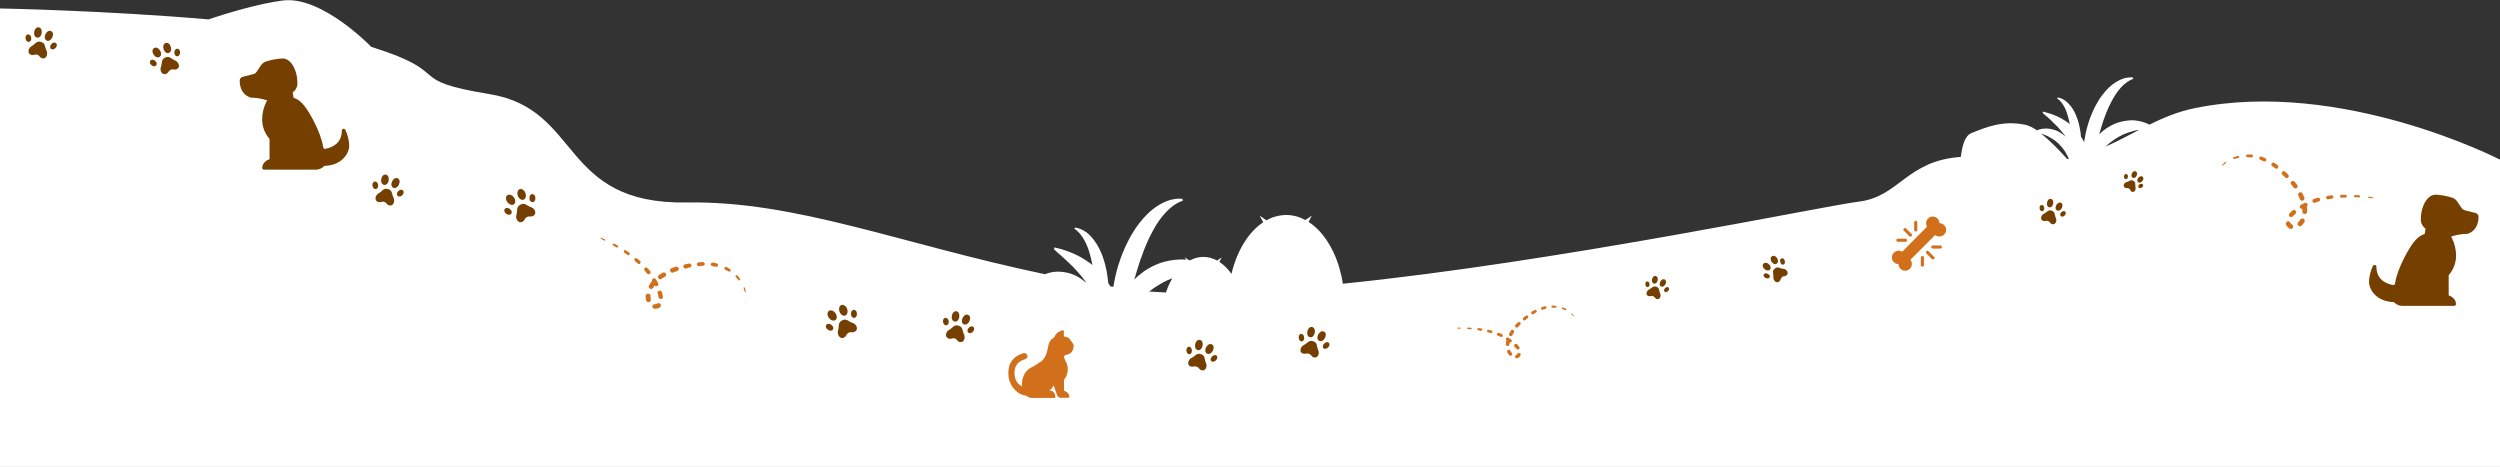 <?xml version="1.0" encoding="utf-8"?>
<!-- Generator: Adobe Illustrator 24.3.0, SVG Export Plug-In . SVG Version: 6.00 Build 0)  -->
<svg version="1.1" id="Layer_1" xmlns="http://www.w3.org/2000/svg" xmlns:xlink="http://www.w3.org/1999/xlink" x="0px" y="0px"
	 viewBox="0 0 1919.9 358.6" style="enable-background:new 0 0 1919.9 358.6;" xml:space="preserve">
<rect x="0" y="0" width="1919.9" height="358.6" fill="#333333" stroke="none"/>
<style type="text/css">
	.st0{fill:#FFFFFF;}
	.st1{fill:#D16F1A;}
	.st2{fill:#753F00;}
</style>
<path class="st0" d="M1685.3,83.1c-12.7,2.6-23.9,7.3-34.6,12.6c-1.6-0.8-3.3-1.5-5-2c-0.8-0.2-1.6-0.4-2.3-0.6
	c-0.8-0.2-1.6-0.2-2.4-0.4c-0.4-0.1-0.8-0.1-1.2-0.2c-0.4,0-0.8-0.1-1.2-0.1c-0.8,0-1.6-0.1-2.5,0c-3.3,0.2-6.6,0.8-9.8,1.8
	c-3.2,1.1-6.2,2.7-9,4.6c-1.9,1.3-3.7,2.8-5.2,4.4c0.4-1.6,0.9-3.2,1.4-4.8c2.2-7.5,4.9-14.9,8.7-21.7c1.9-3.4,4-6.7,6.7-9.6
	c2.6-2.8,5.8-5.3,9.4-6.6l-0.3-1c-2.3-0.3-4.6,0.1-6.9,0.7c-2.3,0.7-4.4,1.8-6.4,3c-4,2.5-7.2,5.9-9.9,9.4c-0.7,0.9-1.3,1.8-2,2.7
	c-0.6,0.9-1.2,1.8-1.7,2.8c-1.1,1.8-2.2,3.7-3.1,5.7c-0.5,0.9-0.9,2-1.3,2.9s-0.8,2-1.2,2.9c-0.8,2-1.4,4-2,5.9
	c-1.4,4.5-2.3,9.1-3,13.6l-1.3-2.4l-1.1-1.8c-0.1-1-0.2-2-0.3-3c-0.1-0.8-0.2-1.5-0.4-2.3c-0.1-0.8-0.2-1.5-0.4-2.3
	c-0.4-1.5-0.7-3.1-1.2-4.6c-0.2-0.8-0.5-1.5-0.8-2.3s-0.6-1.5-0.9-2.3c-1.3-3-3-5.9-5.4-8.4c-1.1-1.2-2.5-2.4-3.9-3.2
	c-1.4-0.8-3-1.5-4.6-1.6l-0.4,0.7c2.3,1.5,4.1,3.8,5.4,6.3c1.4,2.5,2.3,5.2,3.1,8.1c0.5,1.8,0.8,3.5,1.2,5.3l-1-0.8
	c-2.9-2.1-6-4-9.3-5.4c-1.6-0.8-3.4-1.3-5-1.9l-0.7-0.2c-0.2-0.1-0.4-0.1-0.7-0.2l-1.3-0.4l-2.6-0.7l-0.2,1c0.7,0.7,1.4,1.4,2.2,2
	l1.1,0.9l0.5,0.4l0.5,0.5c1.3,1.2,2.7,2.3,3.8,3.6c2.5,2.3,4.6,4.6,6.5,6.9c1.1,1.3,2.1,2.7,3.1,4.1c-1.1-1.1-2.3-2-3.6-2.9
	c-2-1.3-4.2-2.3-6.4-2.8c-0.5-0.1-1.1-0.2-1.7-0.4c-0.3-0.1-0.5-0.1-0.8-0.1c-0.3-0.1-0.6-0.1-0.8-0.1c-0.6-0.1-1.1-0.1-1.7-0.1
	s-1.1,0.1-1.7,0.1c-1.8,0.1-3.7,0.5-5.4,1.3c-3.2-2.2-6.3-3.7-9.1-4.3c-17.2-3.5-29.7,1.8-41.2,6.4c-5.3,2.1-7.1,10.2-8.2,18.3
	c-42.1,3-47,30.6-78.6,34.4c-27.1,3.3-229.7,46.1-396,63c-0.1-0.9-0.3-1.7-0.4-2.6c-0.2-0.9-0.3-1.8-0.5-2.7c-0.2-1-0.4-1.9-0.7-2.8
	c-0.5-2-1-4-1.6-5.9c-0.2-0.5-0.3-1-0.5-1.5c-0.4-1.2-0.9-2.4-1.3-3.6c-0.2-0.4-0.3-0.8-0.5-1.3c-0.5-1.2-1-2.4-1.6-3.6
	c0-0.1,0-0.1-0.1-0.2l0,0c-4.8-10.2-11.4-18.4-19.1-23.3l2.5-4.8l-4.9,3.4c-4.6-2.5-9.6-3.9-14.8-3.9c-1.9,0-3.8,0.2-5.7,0.6
	c-0.8,0.2-1.7,0.4-2.5,0.6c-0.7,0.2-1.3,0.4-2,0.6c-0.2,0.1-0.4,0.1-0.5,0.2l0,0c-1.5,0.6-3,1.3-4.5,2.1l-5.1-3.6l2.7,5.1
	c-11.3,7.4-20.1,21.8-24.4,39.6c-2.7-3.8-5.9-7-9.3-9.2l1.8-3.4l-3.5,2.4c-3.3-1.8-6.8-2.8-10.5-2.8c-1.2,0-2.4,0.1-3.5,0.3l0,0l0,0
	c-1.3,0.2-2.6,0.6-3.8,1c-0.1,0-0.1,0-0.2,0.1l0,0c-0.9,0.3-1.8,0.8-2.7,1.2c-0.3,0-0.7-0.1-1-0.1l-3.1-2.2l1,1.9
	c-0.2,0-0.4-0.1-0.6-0.1c-0.6,0-1.2-0.1-1.7-0.1c-1.2,0-2.3-0.1-3.5,0c-4.7,0.3-9.4,1.1-13.9,2.6c-4.5,1.6-8.8,3.8-12.7,6.5
	c-2.6,1.9-5.2,4-7.4,6.3c0.6-2.3,1.3-4.5,2-6.8c3.2-10.6,7-21.1,12.4-30.9c2.6-4.9,5.7-9.5,9.5-13.6c3.7-4,8.2-7.6,13.4-9.3
	l-0.4-1.4c-3.2-0.4-6.6,0.1-9.8,1c-3.2,1-6.2,2.5-9.1,4.3c-5.6,3.6-10.2,8.3-14.1,13.3c-0.9,1.3-1.9,2.5-2.8,3.8
	c-0.9,1.3-1.7,2.6-2.5,4c-1.6,2.6-3.1,5.3-4.4,8.1c-0.7,1.3-1.3,2.8-1.9,4.1c-0.6,1.3-1.2,2.8-1.7,4.1c-1.1,2.8-2,5.6-2.9,8.4
	c-1.7,5.4-2.9,11-3.8,16.5c-0.7-0.1-1.5-0.2-2.2-0.3l-0.1-0.1l-1.6-2.5c-0.1-1.4-0.3-2.8-0.5-4.2c-0.2-1.1-0.3-2.2-0.5-3.3
	s-0.3-2.2-0.6-3.3c-0.5-2.2-1-4.4-1.7-6.6c-0.3-1.1-0.7-2.2-1.1-3.3c-0.4-1.1-0.9-2.2-1.3-3.2c-1.9-4.2-4.3-8.4-7.6-11.9
	c-1.6-1.8-3.5-3.4-5.6-4.5c-2.1-1.2-4.3-2.1-6.6-2.3l-0.5,0.9c3.3,2.1,5.8,5.4,7.7,8.9c2,3.5,3.3,7.4,4.4,11.4
	c0.7,2.5,1.2,5,1.7,7.5l-1.4-1.1c-4.1-3-8.5-5.7-13.2-7.7c-2.3-1.1-4.8-1.9-7.2-2.7l-0.9-0.3c-0.3-0.1-0.6-0.2-0.9-0.3l-1.9-0.5
	l-3.7-0.9l-0.3,1.4c1,1,2.1,1.9,3.1,2.9l1.5,1.3l0.8,0.6l0.7,0.7c1.9,1.8,3.8,3.3,5.5,5.1c3.5,3.2,6.5,6.6,9.2,9.8
	c1.4,1.6,2.6,3.3,3.8,5c-0.2,0-0.3-0.1-0.5-0.1c-1.3-1.1-2.6-2.2-4.1-3.1c-2.8-1.9-6-3.2-9.1-4c-0.8-0.2-1.6-0.3-2.4-0.5
	c-0.4-0.1-0.8-0.2-1.2-0.2c-0.4-0.1-0.9-0.1-1.2-0.1c-0.9-0.1-1.6-0.2-2.5-0.2s-1.6,0.1-2.5,0.1c-2.7,0.2-5.4,0.8-8,1.9
	c-111.1-23.3-191-56.5-275.1-55.1c-97.7,1.6-80.4-71.6-151.3-83.2c-67.5-11-25.5-15.8-91-36.3c0,0-38-39.5-68-35.6
	c-18.4,2.4-41.7,9.4-57.1,14.5C80.6,8,0,6.5,0,6.5v352.1h1919.9v-236C1919.9,122.6,1798.3,59.9,1685.3,83.1z M896.4,215.3
	c1.3-0.6,2.6-1.1,3.9-1.6c-1.9,3.3-3.6,6.9-4.9,10.9c-4.4-0.2-8.7-0.4-12.9-0.7c1.3-1,2.6-2,3.9-2.9
	C889.6,218.9,892.9,216.9,896.4,215.3z M1630.3,103.4c2.5-1.1,5-2,7.7-2.7l2-0.5c0.4-0.1,0.7-0.2,1-0.2l1-0.2l0.8-0.1
	c-8.4,4.4-16.8,8.9-25.8,12.9c1.9-1.9,4-3.6,6.2-5.1C1625.5,105.9,1627.9,104.5,1630.3,103.4z M1567.6,102.7l0.7,0.2l1.4,0.5
	l1.3,0.5l0.7,0.3c0.2,0.1,0.4,0.2,0.7,0.3l1.3,0.7c1.7,0.9,3.4,2,4.9,3.1c1.5,1.2,2.9,2.5,4.2,4c2.5,2.8,4.4,6.1,6,9.6
	c-0.4,0.1-0.8,0.2-1.2,0.3c-6.2-6.9-13.4-14.4-20.2-19.6C1567.4,102.7,1567.5,102.7,1567.6,102.7z"/>
<g>
	<g>
		<path class="st1" d="M1493,172.9c-1-1-2.3-1.5-3.6-1.5c0-1.3-0.5-2.6-1.5-3.6c-2-2-5.3-2-7.2,0c-1.7,1.7-2,4.3-0.8,6.3l-19.1,19.2
			c-1.9-1.2-4.6-1-6.4,0.8c-2,2-2,5.3,0,7.2c1,1,2.3,1.5,3.6,1.5c0,1.3,0.5,2.7,1.5,3.6c2,2,5.3,2,7.2,0c1.9-1.9,2-4.9,0.4-6.9
			l19-19c2,1.6,5,1.5,6.9-0.4C1495.1,178.1,1495.1,174.9,1493,172.9L1493,172.9z"/>
		<path class="st1" d="M1467.2,181.7c-0.3,0-0.6-0.1-0.9-0.3l-4.2-4.2c-0.5-0.5-0.5-1.3,0-1.7c0.5-0.5,1.3-0.5,1.7,0l4.2,4.2
			C1468.8,180.4,1468.3,181.7,1467.2,181.7z"/>
		<path class="st1" d="M1463.3,185.7h-5.8c-0.7,0-1.2-0.5-1.2-1.2s0.5-1.2,1.2-1.2h5.8c0.7,0,1.2,0.5,1.2,1.2
			S1464,185.7,1463.3,185.7z"/>
		<path class="st1" d="M1471.2,177.8c-0.7,0-1.2-0.5-1.2-1.2v-5.8c0-0.7,0.5-1.2,1.2-1.2s1.2,0.5,1.2,1.2v5.8
			C1472.5,177.3,1471.9,177.8,1471.2,177.8z"/>
		<path class="st1" d="M1484.5,199.2c-0.3,0-0.6-0.1-0.9-0.3l-4.2-4.2c-0.5-0.5-0.5-1.3,0-1.7c0.5-0.5,1.3-0.5,1.7,0l4.2,4.2
			C1486.1,197.8,1485.6,199.2,1484.5,199.2L1484.5,199.2z"/>
		<path class="st1" d="M1490.1,190.9h-5.8c-0.7,0-1.2-0.5-1.2-1.2s0.5-1.2,1.2-1.2h5.8c0.7,0,1.2,0.5,1.2,1.2
			S1490.8,190.9,1490.1,190.9z"/>
		<path class="st1" d="M1476.3,204.8c-0.7,0-1.2-0.5-1.2-1.2v-5.8c0-0.7,0.5-1.2,1.2-1.2s1.2,0.5,1.2,1.2v5.8
			C1477.5,204.2,1477,204.8,1476.3,204.8z"/>
	</g>
	<path class="st1" d="M774.6,290c0.7,3.8,2.5,7.2,5.2,9.8c2.4,2.4,5.4,3.8,8.4,4.1c1.3,1.1,2.7,1.7,4.3,1.7h17.2
		c0.4,0,0.8-0.3,0.8-0.7c0-0.1,0.1-2.2-1.3-3.6c-0.8-0.9-1.9-1.4-3.4-1.5c1.7-1,2.8-2.3,3.3-4l2.7,7.6c0.4,1.3,1.6,2.1,2.9,2.1h5.7
		c0.4,0,0.8-0.3,0.8-0.8c0-1.6-0.8-2.9-2.4-3.9c-0.6-0.3-1.3-0.6-1.7-0.8v-1.9v-2.9v-3.5c2.1-2.6,3.1-5.6,2.9-8.7
		c-0.1-2.8-1.2-4.8-1.4-5.2l-0.1-0.1c-0.4-0.8-1.5-2.7-1.3-4l0,0c0-0.1,0.1-0.2,0.1-0.3c0.3-0.5,0.9-0.8,1.9-1
		c2.2-0.3,3.9-1.7,4.7-3.7c0.3-0.8,0.7-2.8,0.6-3.6c0-0.1,0-0.1,0-0.1c0-0.2-0.1-0.5-0.3-0.8l0,0c-0.4-0.8-3-4.1-3.1-4.3
		c-0.6-0.9-2.8-1.3-4.1-1.5v-4c0-0.5-0.4-0.8-0.9-0.8c-0.2,0.1-4.9,1-6.5,5.5c-1,0.5-3.5,2-4.4,5.8c-0.1,0.6-0.3,1.3-0.4,2
		c-0.6,3.1-1.3,6.9-4.7,10.3c-5.1,3.5-6.9,4.4-6.9,4.4c-6.7,2.8-8.9,9.5-8.3,15.1c-3.1-1.6-5-4.2-5.6-7.8c-0.7-4.6,0.3-8.1,3.1-10.6
		c2.2-1.8,4.7-2.4,4.7-2.4c1.3-0.3,2.2-1.5,1.9-2.8s-1.5-2.2-2.8-1.9c-0.1,0-3.6,0.7-6.7,3.3c-2.5,2.1-5.4,5.9-5.1,12.6L774.6,290z"
		/>
	<g id="Page-1_2_">
		<g id="_x30_20---Microchip_2_">
			<path id="Shape_18_" class="st2" d="M225.4,75l-0.6-4.1c0.1,0,0.1-0.1,0.2-0.1c2.3-1.7,3.6-4.5,3.4-7.4c0-8.9-4.6-18.5-11.4-18.5
				c-4.3,0.2-8.5,1-12.6,2.3c-1.6,0.5-3,1.5-3.9,2.9l-3.4,5c-0.6,0.9-1.5,1.5-2.5,1.8l-8.3,2.1c-1.2,0.3-2.1,1.4-2.2,2.7
				c-0.1,2.4,0.3,10.5,8.2,13.2c0.1,0,0.3,0.1,0.5,0.1c4.2,0,8.4,0.8,12.4,2.1l-0.4,0.6c-2.3,4.4-3.5,9.3-3.5,14.2
				c0.1,5.5,2.1,10.7,5.7,14.8v15.5c-1.9,0.7-5.6,2.7-5.6,6.7c0,0.8,0.6,1.4,1.4,1.4h39.8c2.5,0,4.8-1.1,6.5-2.9
				c13.2-0.4,19.1-9.3,19.1-15.7c-0.2-4.2-1.2-8.3-3-12c-0.3-0.6-1-0.9-1.6-0.8s-1.1,0.7-1.1,1.4c0,10.2-8,13.1-12.7,14
				c-0.4,0.1-0.8,0-1.1-0.3c-0.3-0.2-0.5-0.5-0.5-0.9c-1.6-11.5-11.5-29.2-16-33.6C230.4,77.5,228,75.9,225.4,75L225.4,75z"/>
			<path id="Shape_17_" class="st2" d="M229.3,85.2l-2.9-2.9c-0.6-0.5-1.4-0.5-2,0s-0.6,1.4,0,2l2.9,2.9c0.6,0.5,1.4,0.5,2,0
				C229.9,86.7,229.8,85.8,229.3,85.2z"/>
		</g>
	</g>
	<g id="Page-1_1_">
		<g id="_x30_20---Microchip_1_">
			<path id="Shape_7_" class="st2" d="M1862.1,179.6c-2.6,0.9-5,2.5-6.8,4.5c-4.5,4.4-14.4,22.1-16,33.6c0,0.4-0.2,0.7-0.5,0.9
				c-0.3,0.3-0.7,0.4-1.1,0.3c-4.7-0.9-12.7-3.8-12.7-14c0-0.7-0.5-1.3-1.1-1.4c-0.6-0.1-1.3,0.2-1.6,0.8c-1.8,3.7-2.8,7.8-3,12
				c0,6.4,5.9,15.3,19.1,15.7c1.7,1.8,4,2.9,6.5,2.9h39.8c0.8,0,1.4-0.6,1.4-1.4c0-4-3.7-6-5.6-6.7v-15.5c3.6-4.1,5.6-9.3,5.7-14.8
				c0-4.9-1.2-9.8-3.5-14.2l-0.4-0.6c4-1.3,8.2-2.1,12.4-2.1c0.2,0,0.4-0.1,0.5-0.1c7.9-2.7,8.3-10.8,8.2-13.2
				c-0.1-1.3-1-2.4-2.2-2.7l-8.3-2.1c-1-0.3-1.9-0.9-2.5-1.8l-3.4-5c-0.9-1.4-2.3-2.4-3.9-2.9c-4.1-1.3-8.3-2.1-12.6-2.3
				c-6.8,0-11.4,9.6-11.4,18.5c-0.2,2.9,1.1,5.7,3.4,7.4c0.1,0,0.1,0.1,0.2,0.1L1862.1,179.6L1862.1,179.6z"/>
			<path id="Shape_6_" class="st2" d="M1858.2,191.8c0.6,0.5,1.4,0.5,2,0l2.9-2.9c0.6-0.6,0.6-1.5,0-2s-1.4-0.5-2,0l-2.9,2.9
				C1857.7,190.4,1857.6,191.3,1858.2,191.8z"/>
		</g>
	</g>
	<g>
		<path class="st1" d="M1211.5,248.8l-0.3-1.2l0,0v-0.1h0.1l0,0L1211.5,248.8z"/>
		<path class="st1" d="M1208.3,242.8c-0.5-0.6-1-1.1-1.6-1.5c-0.1-0.2-0.1-0.4,0-0.5c0.2-0.1,0.4-0.1,0.5,0l0,0
			c0.6,0.5,1.1,1.2,1.5,1.7c0.1,0.2,0.1,0.4-0.1,0.4C1208.5,242.9,1208.3,242.9,1208.3,242.8z"/>
		<path class="st1" d="M1201.9,238.2l-2-0.9h-0.1c-0.4-0.2-0.4-0.5-0.4-0.8c0.2-0.4,0.5-0.4,0.8-0.4c0,0,0,0,0.1,0l2.2,1
			c0.3,0.1,0.5,0.4,0.3,0.7C1202.6,238.2,1202.3,238.4,1201.9,238.2L1201.9,238.2z"/>
		<path class="st1" d="M1194.5,236.3h-2.2h-0.1c-0.4,0-0.8-0.4-0.8-0.8c0-0.4,0.4-0.8,0.8-0.8c0,0,0,0,0.1,0l2.4,0.1
			c0.4,0.1,0.7,0.3,0.7,0.9C1195.4,236.1,1195.1,236.3,1194.5,236.3L1194.5,236.3z"/>
		<path class="st1" d="M1186.9,237.1l-2.1,0.7h-0.1c-0.5,0.2-1.2-0.1-1.2-0.7c-0.2-0.5,0.1-1.2,0.7-1.2c0,0,0,0,0-0.1l2.3-0.6
			c0.5-0.1,1,0.2,1.1,0.6C1187.7,236.4,1187.5,236.9,1186.9,237.1L1186.9,237.1z"/>
		<path class="st1" d="M1179.6,240l-1.9,1.2v0.1c-0.5,0.3-1.3,0.2-1.6-0.4c-0.3-0.5-0.2-1.3,0.4-1.6c0,0,0,0,0-0.1l2.1-1.1
			c0.6-0.3,1.2-0.1,1.4,0.5C1180.4,239.1,1180.2,239.7,1179.6,240L1179.6,240z"/>
		<path class="st1" d="M1173.2,244.3l-1.7,1.4v0.1c-0.5,0.4-1.3,0.4-1.7-0.1c-0.4-0.5-0.4-1.3,0.1-1.7l0,0l1.8-1.5
			c0.5-0.4,1.3-0.4,1.7,0.1C1173.8,243.1,1173.7,243.8,1173.2,244.3L1173.2,244.3z"/>
		<path class="st1" d="M1167.3,249.5l-1.5,1.6v0.1c-0.5,0.5-1.4,0.6-1.9,0s-0.6-1.4,0-1.9l0,0l1.7-1.6c0.5-0.5,1.4-0.6,1.9,0
			C1168,248.2,1167.9,249,1167.3,249.5L1167.3,249.5z"/>
		<path class="st1" d="M1162.5,255.5l-1.1,1.9v0.1c-0.4,0.7-1.2,0.9-1.9,0.4c-0.7-0.4-0.9-1.2-0.4-1.9l0,0l1.2-2.1
			c0.4-0.7,1.2-0.9,1.9-0.4C1162.8,254,1163,254.7,1162.5,255.5L1162.5,255.5z"/>
		<path class="st1" d="M1159.5,262.4c-0.1,0.7-0.2,1.4-0.3,2c0,0.8-0.7,1.3-1.5,1.3s-1.3-0.7-1.3-1.5l0,0c0.1-0.9,0.1-1.7,0.4-2.5
			c0.1-0.7,0.9-1.2,1.6-1C1159.2,260.9,1159.7,261.7,1159.5,262.4z"/>
		<path class="st1" d="M1160,269.5c0.1,0.3,0.3,0.6,0.4,0.8c0.1,0.3,0.3,0.5,0.6,0.7c0.5,0.6,0.4,1.4-0.1,1.9s-1.4,0.4-1.9-0.1
			c-0.3-0.4-0.6-0.7-0.8-1.1c-0.3-0.4-0.5-0.8-0.7-1.2l0,0c-0.3-0.7,0.1-1.5,0.8-1.8C1158.9,268.3,1159.7,268.7,1160,269.5
			L1160,269.5z"/>
		<path class="st1" d="M1164.5,272.5c0.1,0,0.4-0.1,0.5-0.3c0.2-0.1,0.3-0.3,0.3-0.5l0,0c0.3-0.7,1.2-0.9,1.8-0.6
			c0.6,0.3,0.9,1.2,0.6,1.8c-0.2,0.5-0.6,1-1,1.3c-0.4,0.4-0.9,0.7-1.4,0.9l0,0c-0.7,0.2-1.5-0.1-1.7-0.8
			C1163.4,273.6,1163.8,272.8,1164.5,272.5L1164.5,272.5z"/>
		<path class="st1" d="M1164.4,267.8c-0.2-0.3-0.4-0.5-0.6-0.8c-0.2-0.2-0.4-0.5-0.6-0.7c-0.5-0.5-0.6-1.4,0-1.9
			c0.5-0.5,1.3-0.5,1.9,0l0,0c0.3,0.3,0.6,0.6,0.8,0.9c0.3,0.4,0.6,0.7,0.8,1.1c0.4,0.6,0.3,1.5-0.3,1.8
			C1165.7,268.6,1164.9,268.4,1164.4,267.8L1164.4,267.8z"/>
		<path class="st1" d="M1159,262.6l-1.9-1.2h-0.1c-0.6-0.4-0.7-1.1-0.3-1.7c0.4-0.6,1.1-0.7,1.7-0.3l2,1.3c0.6,0.4,0.8,1.1,0.4,1.7
			s-1.1,0.8-1.7,0.4l0,0L1159,262.6z"/>
		<path class="st1" d="M1152.3,258.6l-2-0.9h-0.1c-0.5-0.3-0.8-0.9-0.5-1.5c0.3-0.5,0.8-0.8,1.5-0.5l2.2,0.9
			c0.5,0.3,0.8,0.9,0.6,1.5c-0.2,0.6-0.9,0.8-1.5,0.6C1152.4,258.7,1152.4,258.7,1152.3,258.6L1152.3,258.6z"/>
		<path class="st1" d="M1145,255.8l-2.2-0.6h-0.1c-0.5-0.1-0.8-0.7-0.7-1.2s0.6-0.8,1.1-0.7l2.3,0.5c0.5,0.1,0.9,0.7,0.7,1.2
			C1146,255.7,1145.6,255.9,1145,255.8C1145.1,255.8,1145.1,255.8,1145,255.8L1145,255.8z"/>
		<path class="st1" d="M1137.3,254l-2.2-0.4l0,0c-0.4-0.1-0.8-0.5-0.7-0.9c0.1-0.4,0.4-0.7,0.9-0.7l2.3,0.2c0.4,0.1,0.8,0.5,0.8,0.9
			C1138.3,253.6,1137.9,254,1137.3,254C1137.5,253.9,1137.5,253.9,1137.3,254L1137.3,254z"/>
		<path class="st1" d="M1129.4,252.9l-2.2-0.2l0,0c-0.3,0-0.5-0.3-0.5-0.6s0.3-0.5,0.6-0.5l2.3,0.1c0.3,0,0.6,0.3,0.6,0.6
			C1130.2,252.7,1129.9,252.9,1129.4,252.9C1129.5,252.9,1129.4,252.9,1129.4,252.9L1129.4,252.9z"/>
		<path class="st1" d="M1121.5,252.4l-2.3-0.1l0,0c-0.1,0-0.3-0.1-0.3-0.3c0-0.1,0.1-0.3,0.3-0.3l2.3-0.1c0.2,0,0.4,0.2,0.4,0.3
			C1121.9,252.2,1121.8,252.4,1121.5,252.4L1121.5,252.4L1121.5,252.4z"/>
		<path class="st1" d="M1113.5,252.3h-1.1H1113.5L1113.5,252.3L1113.5,252.3L1113.5,252.3z"/>
	</g>
	<g>
		<path class="st1" d="M572.3,233l0.2-1.5l0,0l0.1-0.1l0.1,0.1l0,0L572.3,233z"/>
		<path class="st1" d="M572,224.1c-0.3-0.9-0.6-1.9-0.9-2.8c-0.1-0.3,0-0.6,0.3-0.6s0.6,0,0.6,0.3l0,0c0.4,0.9,0.5,2,0.8,2.9
			c0.1,0.2-0.1,0.4-0.3,0.5C572.2,224.5,572,224.3,572,224.1z"/>
		<path class="st1" d="M567.2,215.1l-2-2.2l-0.1-0.1c-0.4-0.3-0.3-0.9,0-1.2c0.3-0.4,0.9-0.3,1.2,0c0,0,0,0,0.1,0.1l1.9,2.4
			c0.3,0.3,0.2,0.7-0.1,1C568,215.5,567.6,215.4,567.2,215.1L567.2,215.1z"/>
		<path class="st1" d="M559.6,208.5l-2.6-1.4l-0.1-0.1c-0.5-0.3-0.7-0.9-0.5-1.5c0.3-0.5,0.9-0.7,1.5-0.5c0,0,0,0,0.1,0.1l2.7,1.6
			c0.5,0.3,0.6,0.9,0.4,1.4c-0.3,0.4-0.9,0.6-1.3,0.4H559.6z"/>
		<path class="st1" d="M550,204.9l-2.9-0.5l-0.1-0.1c-0.8-0.1-1.3-0.8-1.1-1.5c0.1-0.8,0.8-1.3,1.5-1.1c0,0,0,0,0.1-0.1l3,0.7
			c0.6,0.1,1.1,0.8,0.9,1.5C551.3,204.5,550.7,205.1,550,204.9L550,204.9z"/>
		<path class="st1" d="M539.9,204.1l-3,0.3l-0.1,0.1c-0.9,0.1-1.5-0.6-1.6-1.4c-0.1-0.8,0.6-1.5,1.4-1.6c0,0,0,0,0.1-0.1l3-0.1
			c0.9-0.1,1.5,0.6,1.5,1.4C541.3,203.4,540.7,204.1,539.9,204.1L539.9,204.1z"/>
		<path class="st1" d="M529.8,205.4l-2.9,0.7l-0.1,0.1c-0.8,0.2-1.8-0.3-2-1.2c-0.2-0.8,0.3-1.8,1.2-2l0,0l3-0.6
			c0.8-0.2,1.7,0.3,2,1.2C531.3,204.4,530.6,205.2,529.8,205.4L529.8,205.4z"/>
		<path class="st1" d="M519.8,208.2l-2.7,1l-0.1,0.1c-0.9,0.4-1.9-0.1-2.3-1.1c-0.4-0.9,0.1-1.9,1.1-2.3l0,0l3-1
			c0.9-0.4,1.9,0.1,2.3,1.1c0.4,0.9-0.2,1.8-1,2.1L519.8,208.2z"/>
		<path class="st1" d="M510.6,212.4l-2.4,1.6l-0.1,0.2c-0.8,0.6-2,0.3-2.5-0.5c-0.6-0.8-0.3-2,0.5-2.5l0,0l2.7-1.7
			c0.8-0.6,2-0.3,2.5,0.5c0.6,0.8,0.3,2-0.5,2.5L510.6,212.4z"/>
		<path class="st1" d="M503.1,218.8c-0.6,0.7-1.1,1.4-1.5,2.2c-0.4,0.9-1.7,1.2-2.5,0.7s-1.2-1.7-0.7-2.5l0,0
			c0.6-0.9,1.2-1.9,1.8-2.7c0.6-0.8,1.8-0.9,2.5-0.3C503.6,216.8,503.7,218,503.1,218.8z"/>
		<path class="st1" d="M499.6,227.3c0,0.4,0,0.8,0,1.2s0.1,0.9,0.2,1.2c0.3,1-0.4,1.9-1.3,2.3c-1,0.3-1.9-0.4-2.3-1.3
			c-0.1-0.6-0.3-1.1-0.3-1.7c-0.1-0.6-0.1-1.2-0.1-1.8l0,0c0.1-1,1-1.8,2-1.7C498.8,225.3,499.6,226.3,499.6,227.3L499.6,227.3z"/>
		<path class="st1" d="M503.1,233.6c0.2,0,0.6,0,0.8-0.1c0.3-0.1,0.5-0.3,0.7-0.4l0,0c0.9-0.6,1.9-0.4,2.6,0.4
			c0.6,0.9,0.4,1.9-0.4,2.5c-0.6,0.4-1.3,0.7-2,0.9s-1.5,0.3-2.2,0.2l0,0c-1-0.1-1.7-1.1-1.6-2C501.2,234.2,502,233.5,503.1,233.6
			L503.1,233.6z"/>
		<path class="st1" d="M505.7,228c0-0.5-0.2-0.8-0.2-1.3c-0.1-0.4-0.3-0.9-0.4-1.3c-0.4-0.9,0.1-1.9,1.1-2.1
			c0.9-0.4,1.8,0.2,2.1,1.1l0,0c0.2,0.5,0.4,1.1,0.4,1.6c0.1,0.6,0.3,1.1,0.4,1.7c0.1,1-0.6,1.9-1.5,2
			C506.8,229.6,506,229.1,505.7,228L505.7,228z"/>
		<path class="st1" d="M502.4,218.7l-1.4-2.5l-0.1-0.1c-0.5-0.8-0.1-1.7,0.7-2.2c0.8-0.5,1.7-0.1,2.2,0.7l1.6,2.8
			c0.5,0.8,0.2,1.8-0.6,2.2c-0.8,0.5-1.8,0.2-2.2-0.6l0,0L502.4,218.7z"/>
		<path class="st1" d="M496.9,210.1l-1.8-2.3l-0.1-0.1c-0.4-0.6-0.4-1.6,0.2-2s1.5-0.5,2,0.2l2.1,2.3c0.6,0.6,0.4,1.6-0.2,2.1
			s-1.6,0.4-2.1-0.2C496.9,210.2,496.9,210.2,496.9,210.1L496.9,210.1z"/>
		<path class="st1" d="M489.9,202.5l-2.2-2l-0.1-0.1c-0.5-0.5-0.5-1.3-0.1-1.8s1.2-0.6,1.7-0.1l2.3,1.9c0.5,0.5,0.6,1.3,0.1,1.9
			C491.4,202.9,490.6,203,489.9,202.5C490,202.6,490,202.6,489.9,202.5L489.9,202.5z"/>
		<path class="st1" d="M481.9,195.8l-2.4-1.8l0,0c-0.5-0.3-0.6-1-0.3-1.5s1-0.6,1.4-0.2l2.5,1.6c0.5,0.3,0.7,1,0.4,1.5
			C483.2,196,482.5,196.3,481.9,195.8C482,195.9,482,195.9,481.9,195.8L481.9,195.8z"/>
		<path class="st1" d="M473.3,190l-2.5-1.6l0,0c-0.3-0.2-0.4-0.6-0.2-1c0.2-0.3,0.6-0.4,1-0.3l2.7,1.4c0.3,0.2,0.6,0.7,0.3,1.2
			C474.2,190.1,473.7,190.2,473.3,190C473.4,190,473.3,190,473.3,190L473.3,190z"/>
		<path class="st1" d="M464.2,184.8l-2.7-1.4l0,0c-0.2-0.1-0.3-0.3-0.2-0.5c0.1-0.2,0.3-0.3,0.5-0.2l2.8,1.2
			c0.3,0.1,0.3,0.4,0.2,0.6C464.8,184.7,464.5,184.8,464.2,184.8L464.2,184.8L464.2,184.8z"/>
		<path class="st1" d="M454.8,180l-1.4-0.6L454.8,180L454.8,180C454.9,180,454.9,180,454.8,180L454.8,180z"/>
	</g>
	<g>
		<path class="st1" d="M1702.5,133.1L1702.5,133.1C1702.5,133,1702.6,133,1702.5,133.1C1702.6,133,1702.6,133.1,1702.5,133.1
			L1702.5,133.1l-0.5,1.4L1702.5,133.1z"/>
		<path class="st1" d="M1706.6,127.2c-0.1-0.2-0.2-0.4,0-0.6c0.7-0.7,1.4-1.4,2.2-2.1l0,0c0.2-0.2,0.5-0.1,0.7,0.1s0.1,0.5-0.1,0.7
			c-0.8,0.5-1.6,1.2-2.3,1.8C1707,127.4,1706.7,127.3,1706.6,127.2z"/>
		<path class="st1" d="M1716,122.1c-0.5,0.1-0.9-0.1-1-0.5s0.1-0.8,0.5-0.9l3-1c0.1,0,0.1,0,0.1,0c0.4-0.1,0.9,0.1,1,0.6
			c0.1,0.4-0.1,0.9-0.6,1h-0.1L1716,122.1L1716,122.1z"/>
		<path class="st1" d="M1725.8,120.7c-0.5,0-1-0.5-0.9-1.1c0-0.6,0.5-1,1.1-1l3.1,0.1c0.1,0,0.1,0,0.1,0c0.6,0,1.1,0.5,1,1.2
			c0,0.6-0.5,1.1-1.2,1h-0.1l-2.9-0.2H1725.8z"/>
		<path class="st1" d="M1735.8,122.7c-0.7-0.3-0.9-1.1-0.7-1.7c0.2-0.7,1-1,1.6-0.7l2.9,1.1c0,0.1,0,0.1,0,0.1
			c0.7,0.3,1,1.1,0.7,1.7c-0.3,0.7-1.1,1-1.7,0.7h-0.1L1735.8,122.7L1735.8,122.7z"/>
		<path class="st1" d="M1744.9,127.5c-0.7-0.4-0.8-1.3-0.3-2s1.3-0.9,2-0.4l2.5,1.7c0,0.1,0,0.1,0,0.1c0.6,0.5,0.8,1.5,0.3,2.1
			s-1.5,0.8-2.1,0.3v-0.1L1744.9,127.5L1744.9,127.5z"/>
		<path class="st1" d="M1752.7,134.1c-0.6-0.7-0.7-1.7,0-2.2c0.6-0.6,1.6-0.6,2.3,0l2.2,2.1l0,0c0.6,0.6,0.6,1.7,0,2.3
			s-1.7,0.6-2.3,0v-0.1L1752.7,134.1L1752.7,134.1z"/>
		<path class="st1" d="M1759.5,141.6c-0.5-0.7-0.5-1.8,0.3-2.3s1.9-0.5,2.4,0.3l1.9,2.4l0,0c0.6,0.8,0.5,1.9-0.3,2.4
			s-1.9,0.5-2.4-0.3V144l-1.7-2.3L1759.5,141.6z"/>
		<path class="st1" d="M1765,150.2c-0.4-0.9,0-1.9,0.9-2.4c0.9-0.4,1.9,0,2.4,0.9l1.3,2.9l0,0c0.4,0.9,0,1.9-0.9,2.4
			c-0.9,0.4-1.9,0-2.4-0.9v-0.2l-1.2-2.6L1765,150.2z"/>
		<path class="st1" d="M1769.7,157.7c1-0.1,1.9,0.6,2,1.6c0.1,1.1,0.1,2.2,0.1,3.3l0,0c0,1-0.9,1.8-1.9,1.8s-1.8-0.9-1.8-1.9
			c0.1-0.8,0-1.8-0.1-2.7C1768,158.7,1768.7,157.8,1769.7,157.7z"/>
		<path class="st1" d="M1766.4,168.8c0.5-0.9,1.7-1.3,2.6-0.8s1.2,1.6,0.7,2.5l0,0c-0.3,0.5-0.6,1.1-1,1.5s-0.8,0.9-1.2,1.3
			c-0.7,0.6-1.9,0.7-2.6-0.1c-0.6-0.7-0.7-1.9,0.1-2.6c0.3-0.2,0.6-0.6,0.8-0.9S1766.2,169.2,1766.4,168.8L1766.4,168.8z"/>
		<path class="st1" d="M1760,172.3c0.9,0.5,1.3,1.5,0.9,2.5c-0.4,0.9-1.6,1.3-2.4,0.8l0,0c-0.7-0.3-1.3-0.8-1.8-1.3
			c-0.5-0.6-0.9-1.2-1.1-1.9c-0.3-0.9,0.1-1.9,1-2.3c1-0.4,2,0,2.3,1l0,0c0.1,0.2,0.2,0.5,0.4,0.7
			C1759.6,172,1759.8,172.1,1760,172.3L1760,172.3z"/>
		<path class="st1" d="M1760.8,166.1c-0.7,0.7-1.8,0.8-2.4,0.3c-0.7-0.6-0.8-1.7-0.2-2.5c0.4-0.4,0.7-0.8,1.2-1.2
			c0.3-0.4,0.8-0.7,1.2-1.1l0,0c0.8-0.6,1.8-0.5,2.4,0.3c0.6,0.7,0.5,1.8-0.3,2.4c-0.3,0.3-0.7,0.6-1,0.9
			C1761.4,165.4,1761.1,165.7,1760.8,166.1L1760.8,166.1z"/>
		<path class="st1" d="M1768.5,160.2L1768.5,160.2c-0.8,0.4-1.8,0.1-2.2-0.7c-0.4-0.8-0.1-1.8,0.7-2.2l2.8-1.4
			c0.8-0.4,1.7-0.1,2.2,0.7c0.4,0.8,0.1,1.7-0.7,2.2h-0.1l-2.6,1.4H1768.5z"/>
		<path class="st1" d="M1778,155.7c-0.1,0.1-0.1,0.1-0.2,0c-0.8,0.2-1.7-0.2-1.9-1c-0.2-0.8,0.2-1.7,1-1.9l3-0.9
			c0.8-0.2,1.6,0.2,1.8,1c0.3,0.8-0.2,1.6-1,1.8h-0.1L1778,155.7L1778,155.7z"/>
		<path class="st1" d="M1787.9,153.1C1787.8,153.1,1787.8,153.1,1787.9,153.1c-0.8,0-1.5-0.5-1.5-1.2c-0.1-0.7,0.4-1.4,1.1-1.5
			l3-0.4c0.7-0.1,1.3,0.3,1.4,1s-0.4,1.4-1,1.5h-0.1L1787.9,153.1L1787.9,153.1z"/>
		<path class="st1" d="M1798.2,151.8C1798.1,151.8,1798.1,151.8,1798.2,151.8c-0.7,0-1.2-0.5-1.1-1.1c-0.1-0.6,0.5-1.1,1.1-1.1h3
			c0.6,0,1,0.4,1,1s-0.4,1.1-1,1.1l0,0L1798.2,151.8L1798.2,151.8z"/>
		<path class="st1" d="M1808.7,151.5C1808.7,151.5,1808.6,151.5,1808.7,151.5c-0.5,0-0.9-0.4-0.8-0.9c0-0.5,0.5-0.8,0.9-0.8l3,0.2
			c0.4,0.1,0.7,0.4,0.7,0.8c0,0.4-0.3,0.8-0.7,0.7l0,0H1808.7L1808.7,151.5z"/>
		<path class="st1" d="M1819.1,152L1819.1,152c-0.3,0-0.5-0.3-0.5-0.6c0-0.2,0.3-0.5,0.6-0.4l3,0.5c0.2,0,0.4,0.2,0.3,0.4
			c0,0.2-0.2,0.4-0.4,0.3l0,0L1819.1,152L1819.1,152z"/>
		<path class="st1" d="M1829.6,153L1829.6,153L1829.6,153l1.4,0.2L1829.6,153L1829.6,153z"/>
	</g>
	<g>
		<path id="Shape_2_" class="st2" d="M409.5,165.8c3.1-1.7,1.3-5.9-1.9-6.8c-3.2-1-4.6-3.7-8-1.8c-3.4,1.8-2,4.5-3,7.7
			c-1,3.1,1.5,7.1,4.6,5.4c2.1-1.1,1.4-2.5,3.4-3.6C406.6,165.6,407.4,166.9,409.5,165.8z"/>
		
			<ellipse id="Oval" transform="matrix(0.941 -0.339 0.339 0.941 -26.863 144.689)" class="st2" cx="400.5" cy="149.2" rx="3.1" ry="4.3"/>
		
			<ellipse id="Oval_1_" transform="matrix(0.999 -3.744597e-02 3.744597e-02 0.999 -5.412 15.422)" class="st2" cx="409" cy="152.2" rx="2.3" ry="3.1"/>
		
			<ellipse id="Oval_2_" transform="matrix(0.807 -0.59 0.59 0.807 -15.01 261)" class="st2" cx="392.3" cy="153.5" rx="3.1" ry="4.3"/>
		
			<ellipse id="Oval_3_" transform="matrix(0.59 -0.807 0.807 0.59 29.008 381.514)" class="st2" cx="390.2" cy="162.2" rx="2.3" ry="3.1"/>
	</g>
	<g>
		<path id="Shape_20_" class="st2" d="M656.5,254.7c3.1-1.7,1.3-5.9-1.9-6.8c-3.2-1-4.6-3.7-8-1.8c-3.4,1.8-2,4.5-3,7.7
			c-1,3.1,1.5,7.1,4.6,5.4c2.1-1.1,1.4-2.5,3.4-3.6C653.6,254.5,654.4,255.8,656.5,254.7z"/>
		
			<ellipse id="Oval_59_" transform="matrix(0.941 -0.339 0.339 0.941 -42.373 233.742)" class="st2" cx="647.5" cy="238.1" rx="3.1" ry="4.3"/>
		
			<ellipse id="Oval_58_" transform="matrix(0.999 -3.744597e-02 3.744597e-02 0.999 -8.568 24.734)" class="st2" cx="656" cy="241.1" rx="2.3" ry="3.1"/>
		
			<ellipse id="Oval_57_" transform="matrix(0.807 -0.59 0.59 0.807 -19.887 423.849)" class="st2" cx="639.3" cy="242.4" rx="3.1" ry="4.3"/>
		
			<ellipse id="Oval_56_" transform="matrix(0.59 -0.807 0.807 0.59 58.503 617.382)" class="st2" cx="637.2" cy="251.1" rx="2.3" ry="3.1"/>
	</g>
	<g>
		<path id="Shape_3_" class="st2" d="M1575.8,172.1c2.6,0.9,4.1-2.4,3-4.7s-0.3-4.6-3.1-5.6c-2.9-1-3.7,1.2-6,2.3s-3.3,4.6-0.7,5.5
			c1.7,0.6,2.1-0.5,3.8,0.1C1574.5,170.3,1574.1,171.5,1575.8,172.1z"/>
		
			<ellipse id="Oval_7_" transform="matrix(0.471 -0.882 0.882 0.471 697.168 1478.416)" class="st2" cx="1580.8" cy="158.2" rx="3.3" ry="2.4"/>
		
			<ellipse id="Oval_6_" transform="matrix(0.717 -0.698 0.698 0.717 333.957 1151.31)" class="st2" cx="1583.4" cy="164.8" rx="2.4" ry="1.8"/>
		
			<ellipse id="Oval_5_" transform="matrix(0.204 -0.979 0.979 0.204 1100.69 1665.025)" class="st2" cx="1573.9" cy="155.9" rx="3.3" ry="2.4"/>
		
			<ellipse id="Oval_4_" transform="matrix(0.995 -0.103 0.103 0.995 -8.048 162.953)" class="st2" cx="1567.6" cy="159.1" rx="1.8" ry="2.4"/>
	</g>
	<g>
		<path id="Shape_13_" class="st2" d="M1272.2,229.6c2.4,0.9,3.7-2.2,2.7-4.3s-0.2-4.2-2.9-5.1c-2.6-0.9-3.4,1.1-5.5,2.1
			s-3,4.2-0.7,5c1.6,0.6,2-0.4,3.5,0.1C1271,227.9,1270.6,229,1272.2,229.6z"/>
		
			<ellipse id="Oval_39_" transform="matrix(0.471 -0.882 0.882 0.471 484.377 1241.186)" class="st2" cx="1276.7" cy="216.9" rx="3" ry="2.2"/>
		
			<ellipse id="Oval_38_" transform="matrix(0.717 -0.698 0.698 0.717 207.232 955.453)" class="st2" cx="1279.1" cy="222.8" rx="2.2" ry="1.6"/>
		
			<ellipse id="Oval_37_" transform="matrix(0.204 -0.979 0.979 0.204 801.496 1414.895)" class="st2" cx="1270.5" cy="214.7" rx="3" ry="2.2"/>
		
			<ellipse id="Oval_36_" transform="matrix(0.995 -0.103 0.103 0.995 -15.73 131.958)" class="st2" cx="1264.8" cy="217.7" rx="1.6" ry="2.2"/>
	</g>
	<g>
		<path id="Shape_11_" class="st2" d="M1008.8,274.4c3.1,1.1,4.9-2.8,3.5-5.6c-1.3-2.8-0.3-5.5-3.7-6.7s-4.4,1.4-7.2,2.8
			c-2.8,1.3-4,5.5-0.9,6.6c2.1,0.7,2.6-0.6,4.6,0.2C1007.2,272.2,1006.7,273.6,1008.8,274.4z"/>
		
			<ellipse id="Oval_31_" transform="matrix(0.471 -0.882 0.882 0.471 309.639 1031.74)" class="st2" cx="1014.7" cy="257.8" rx="4" ry="2.9"/>
		
			<ellipse id="Oval_30_" transform="matrix(0.717 -0.698 0.698 0.717 103.272 785.315)" class="st2" cx="1017.8" cy="265.6" rx="2.9" ry="2.1"/>
		
			<ellipse id="Oval_29_" transform="matrix(0.204 -0.979 0.979 0.204 551.954 1188.416)" class="st2" cx="1006.5" cy="254.9" rx="4" ry="2.9"/>
		
			<ellipse id="Oval_28_" transform="matrix(0.995 -0.103 0.103 0.995 -21.404 104.705)" class="st2" cx="999.2" cy="258.8" rx="2.1" ry="2.9"/>
	</g>
	<g>
		<path id="Shape_21_" class="st2" d="M922.6,284.3c3.1,1.1,4.9-2.8,3.5-5.6c-1.3-2.8-0.3-5.5-3.7-6.7s-4.4,1.4-7.2,2.8
			c-2.8,1.3-4,5.5-0.9,6.6c2.1,0.7,2.6-0.6,4.6,0.2C921,282.1,920.5,283.5,922.6,284.3z"/>
		
			<ellipse id="Oval_63_" transform="matrix(0.471 -0.882 0.882 0.471 255.339 960.966)" class="st2" cx="928.6" cy="267.7" rx="4" ry="2.9"/>
		
			<ellipse id="Oval_62_" transform="matrix(0.717 -0.698 0.698 0.717 71.968 728.035)" class="st2" cx="931.7" cy="275.5" rx="2.9" ry="2.1"/>
		
			<ellipse id="Oval_61_" transform="matrix(0.204 -0.979 0.979 0.204 473.583 1111.986)" class="st2" cx="920.4" cy="264.9" rx="4" ry="2.9"/>
		
			<ellipse id="Oval_60_" transform="matrix(0.995 -0.103 0.103 0.995 -22.89 95.845)" class="st2" cx="913" cy="268.7" rx="2.1" ry="2.9"/>
	</g>
	<g>
		<path id="Shape_12_" class="st2" d="M1372,211.4c2.1-1.8,0-4.8-2.6-5s-4.2-2.1-6.5-0.1c-2.4,2-0.8,3.8-1,6.5
			c-0.2,2.6,2.3,5.2,4.5,3.4c1.4-1.2,0.7-2.1,2.1-3.3C1369.7,211.6,1370.5,212.6,1372,211.4z"/>
		
			<ellipse id="Oval_35_" transform="matrix(0.849 -0.529 0.529 0.849 100.223 750.498)" class="st2" cx="1362.3" cy="200" rx="2.5" ry="3.4"/>
		
			<ellipse id="Oval_34_" transform="matrix(0.969 -0.246 0.246 0.969 -7.384 342.885)" class="st2" cx="1369.3" cy="201" rx="1.8" ry="2.5"/>
		
			<ellipse id="Oval_33_" transform="matrix(0.666 -0.746 0.746 0.666 300.541 1080.463)" class="st2" cx="1356.6" cy="204.7" rx="2.5" ry="3.4"/>
		
			<ellipse id="Oval_32_" transform="matrix(0.408 -0.913 0.913 0.408 610.013 1363.993)" class="st2" cx="1356.5" cy="211.7" rx="1.8" ry="2.5"/>
	</g>
	<g>
		<path id="Shape_4_" class="st2" d="M1636.9,147.1c1.9,1.2,3.6-1.2,3.1-3.2c-0.5-2.1,0.5-3.7-1.6-5s-3.1,0.4-5.1,0.9
			c-2.1,0.5-3.4,3.1-1.4,4.3c1.3,0.8,1.8-0.1,3.1,0.7C1636.2,145.5,1635.7,146.3,1636.9,147.1z"/>
		
			<ellipse id="Oval_11_" transform="matrix(0.639 -0.769 0.769 0.639 488.422 1313.935)" class="st2" cx="1643.2" cy="136.9" rx="2.7" ry="2"/>
		
			<ellipse id="Oval_10_" transform="matrix(0.842 -0.539 0.539 0.842 182.668 909.093)" class="st2" cx="1644.3" cy="142.5" rx="2" ry="1.5"/>
		
			<ellipse id="Oval_9_" transform="matrix(0.397 -0.918 0.918 0.397 865.652 1584.737)" class="st2" cx="1638.2" cy="134" rx="2.7" ry="2"/>
		
			<ellipse id="Oval_8_" transform="matrix(9.887928e-02 -0.995 0.995 9.887928e-02 1336.506 1746.749)" class="st2" cx="1632.7" cy="135.4" rx="2" ry="1.5"/>
	</g>
	<g>
		<path id="Shape_5_" class="st2" d="M298.8,157.7c3.2,1,4.8-3.1,3.4-5.9c-1.5-2.8-0.6-5.6-4.2-6.6c-3.5-1.1-4.4,1.7-7.1,3.2
			c-2.8,1.4-3.7,5.7-0.5,6.7c2.2,0.7,2.6-0.7,4.7-0.1C297.1,155.7,296.7,157.1,298.8,157.7z"/>
		
			<ellipse id="Oval_15_" transform="matrix(0.425 -0.905 0.905 0.425 47.325 355.827)" class="st2" cx="303.9" cy="140.6" rx="4" ry="2.9"/>
		
			<ellipse id="Oval_14_" transform="matrix(0.68 -0.733 0.733 0.68 -10.385 272.87)" class="st2" cx="307.5" cy="148.3" rx="2.9" ry="2.2"/>
		
			<ellipse id="Oval_13_" transform="matrix(0.154 -0.988 0.988 0.154 113.767 408.845)" class="st2" cx="295.6" cy="138" rx="4" ry="2.9"/>
		
			<ellipse id="Oval_12_" transform="matrix(0.988 -0.154 0.154 0.988 -18.464 45.988)" class="st2" cx="288.2" cy="142.4" rx="2.2" ry="2.9"/>
	</g>
	<g>
		<path id="Shape_19_" class="st2" d="M135.7,53.1c3.1-1.3,1.6-5.5-1.3-6.7c-3-1.1-4.1-3.8-7.5-2.2c-3.4,1.5-2.2,4.2-3.3,7.1
			c-1.2,2.9,0.9,6.7,4,5.4c2.1-0.9,1.5-2.2,3.5-3.1C133.1,52.7,133.7,54,135.7,53.1z"/>
		
			<ellipse id="Oval_55_" transform="matrix(0.963 -0.27 0.27 0.963 -5.17 36.063)" class="st2" cx="128.4" cy="36.8" rx="2.9" ry="4"/>
		
			<ellipse id="Oval_54_" transform="matrix(3.497050e-02 -0.999 0.999 3.497050e-02 91.186 174.883)" class="st2" cx="136.1" cy="40.2" rx="2.9" ry="2.2"/>
		
			<ellipse id="Oval_53_" transform="matrix(0.848 -0.53 0.53 0.848 -3.054 69.951)" class="st2" cx="120.4" cy="40.3" rx="2.9" ry="4"/>
		
			<ellipse id="Oval_52_" transform="matrix(0.647 -0.763 0.763 0.647 4.635 106.871)" class="st2" cx="117.7" cy="48.4" rx="2.2" ry="2.9"/>
	</g>
	<g>
		<path id="Shape_16_" class="st2" d="M32.3,44.7c3.2,1,4.8-3.1,3.4-5.9c-1.5-2.8-0.6-5.6-4.2-6.6c-3.5-1.1-4.4,1.7-7.1,3.2
			c-2.8,1.4-3.7,5.7-0.5,6.7c2.2,0.7,2.6-0.7,4.7-0.1C30.6,42.6,30.2,44.1,32.3,44.7z"/>
		
			<ellipse id="Oval_51_" transform="matrix(0.425 -0.905 0.905 0.425 -3.29 49.766)" class="st2" cx="37.5" cy="27.5" rx="4" ry="2.9"/>
		
			<ellipse id="Oval_50_" transform="matrix(0.68 -0.733 0.733 0.68 -12.747 41.436)" class="st2" cx="41.1" cy="35.3" rx="2.9" ry="2.2"/>
		
			<ellipse id="Oval_49_" transform="matrix(0.154 -0.988 0.988 0.154 5.623068e-02 49.843)" class="st2" cx="29.1" cy="24.9" rx="4" ry="2.9"/>
		
			<ellipse id="Oval_48_" transform="matrix(0.988 -0.154 0.154 0.988 -4.245 3.7)" class="st2" cx="21.8" cy="29.3" rx="2.2" ry="2.9"/>
	</g>
	<g>
		<path id="Shape_10_" class="st2" d="M736.9,262.6c3.2,1,4.8-3.1,3.4-5.9c-1.5-2.8-0.6-5.6-4.2-6.6c-3.5-1.1-4.4,1.7-7.1,3.2
			c-2.8,1.4-3.7,5.7-0.5,6.7c2.2,0.7,2.6-0.7,4.7-0.1C735.2,260.5,734.8,262,736.9,262.6z"/>
		
			<ellipse id="Oval_27_" transform="matrix(0.425 -0.905 0.905 0.425 204.278 812.711)" class="st2" cx="742.1" cy="245.5" rx="4" ry="2.9"/>
		
			<ellipse id="Oval_26_" transform="matrix(0.68 -0.733 0.733 0.68 52.898 627.651)" class="st2" cx="745.7" cy="253.2" rx="2.9" ry="2.2"/>
		
			<ellipse id="Oval_25_" transform="matrix(0.154 -0.988 0.988 0.154 380.962 930.412)" class="st2" cx="733.6" cy="242.8" rx="4" ry="2.9"/>
		
			<ellipse id="Oval_24_" transform="matrix(0.988 -0.154 0.154 0.988 -29.363 114.585)" class="st2" cx="726.4" cy="247.2" rx="2.2" ry="2.9"/>
	</g>
</g>
</svg>
